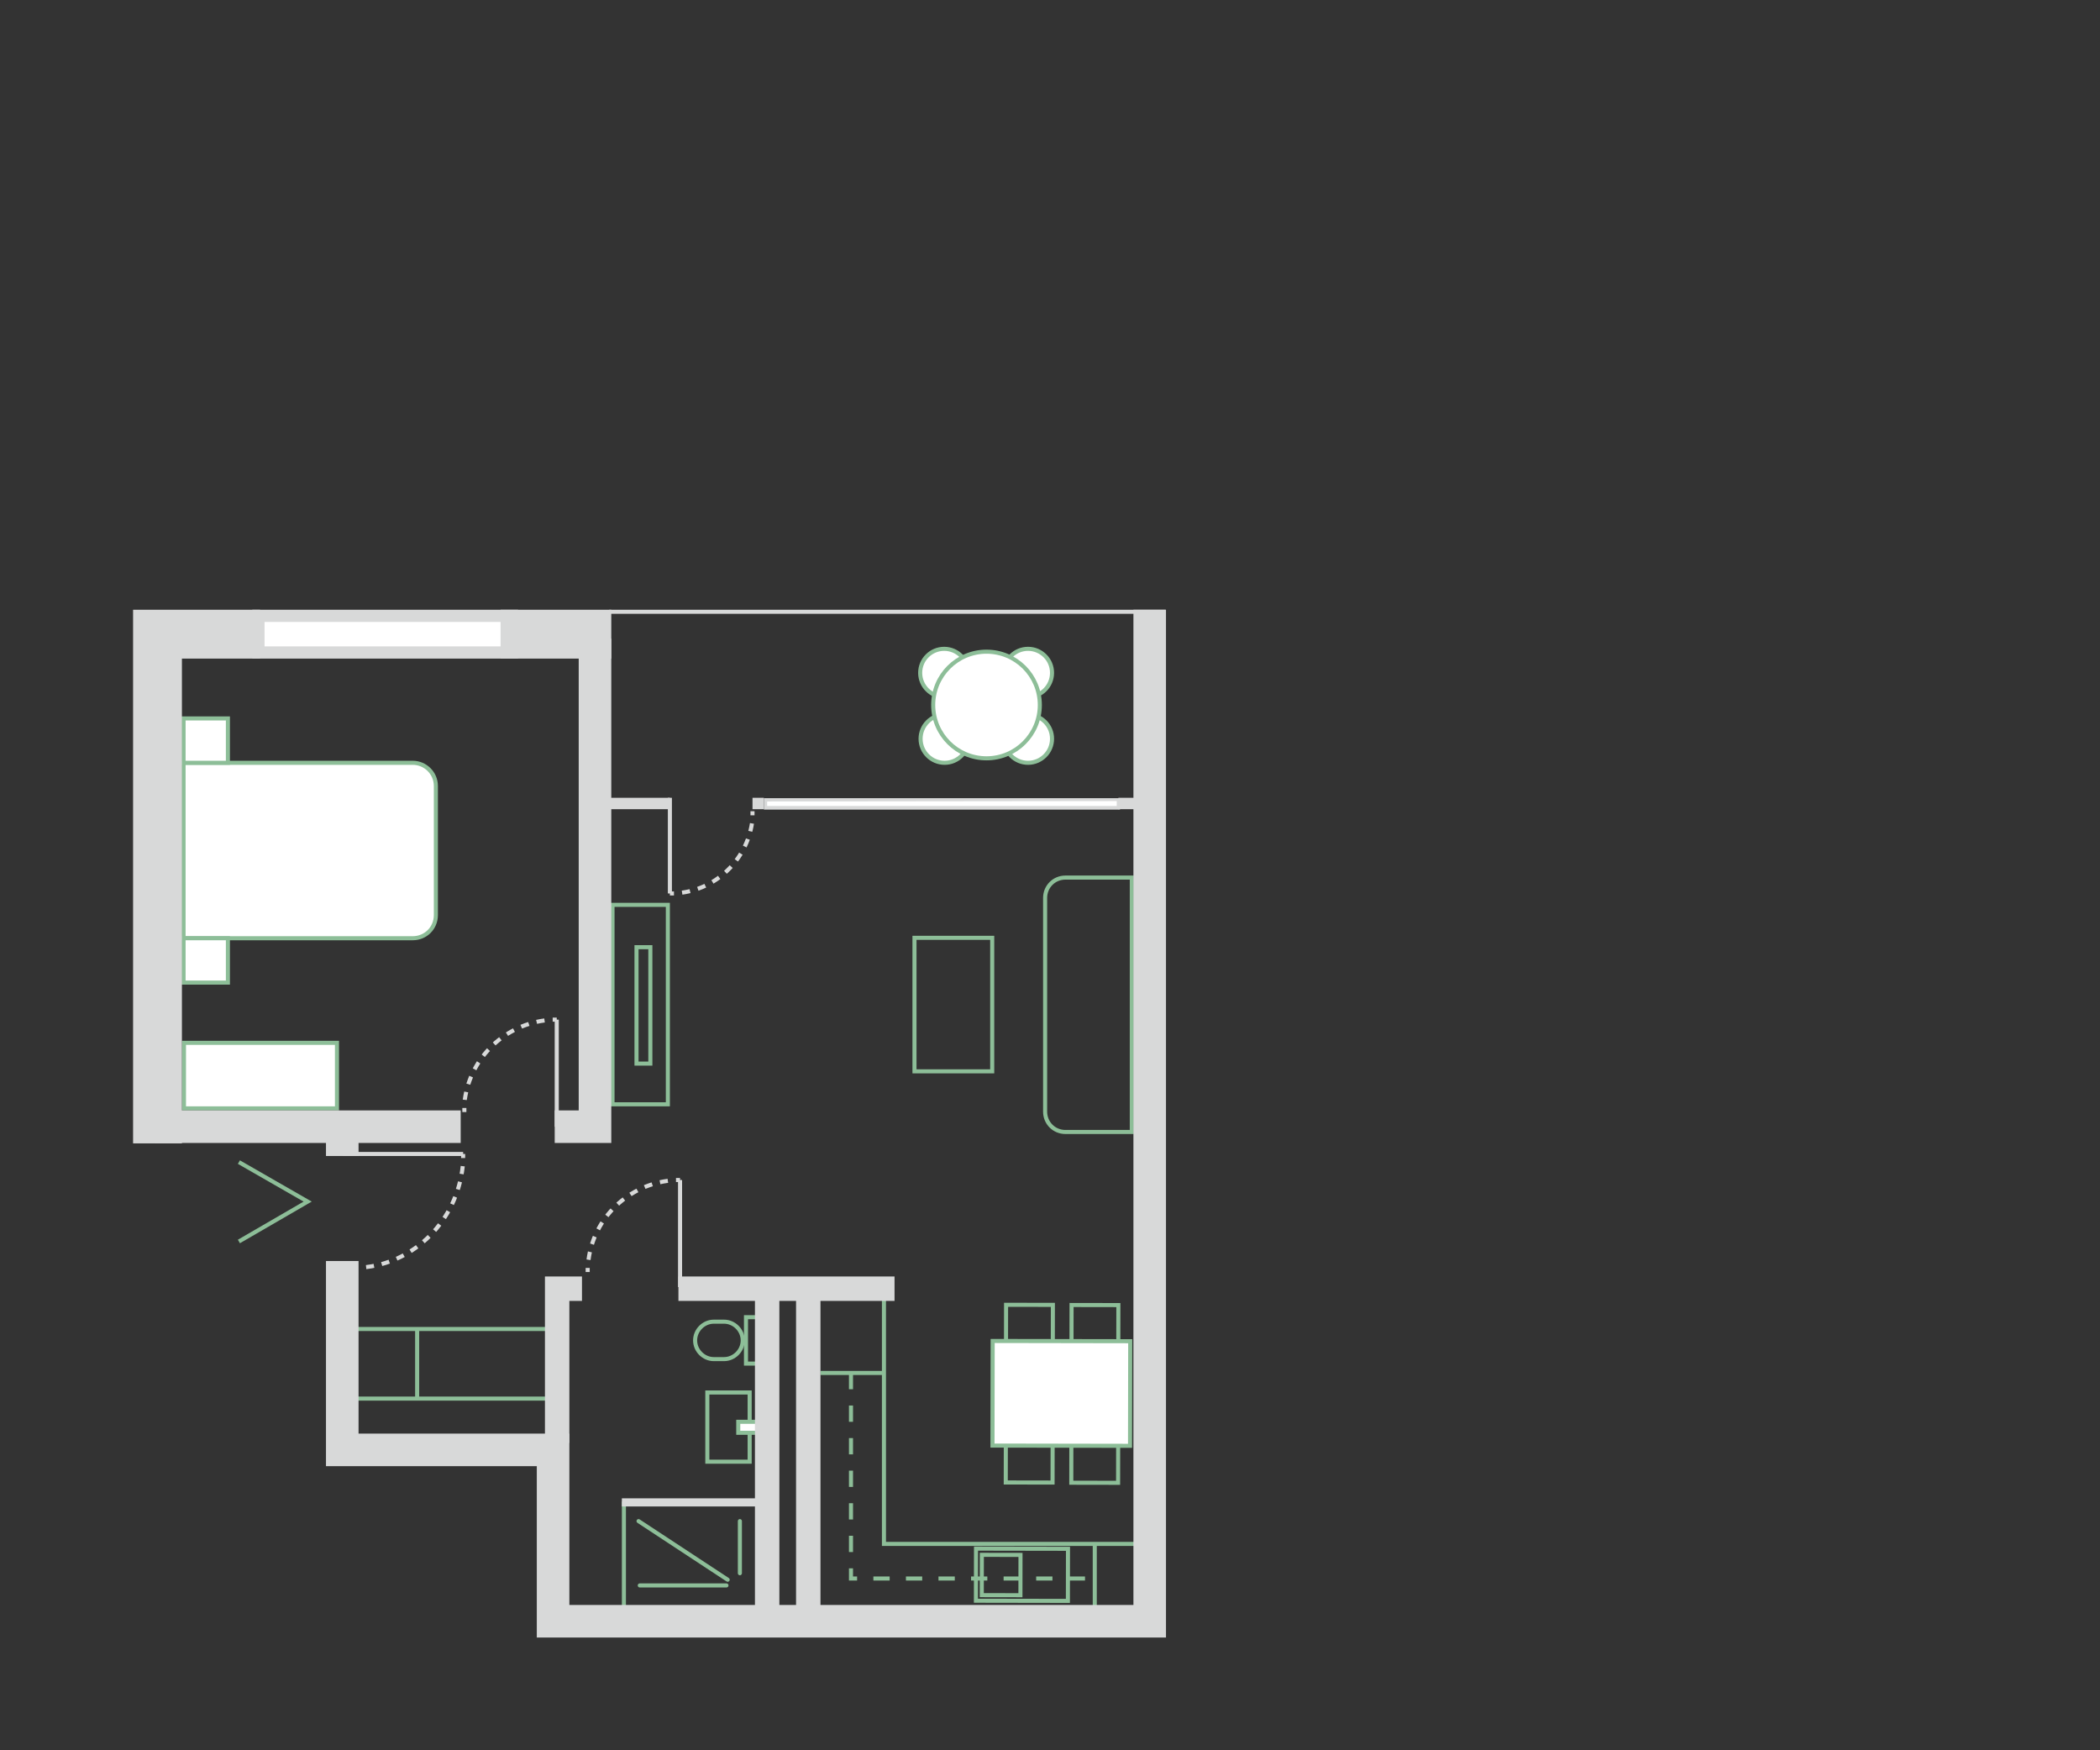<?xml version="1.0" encoding="UTF-8"?> <!-- Generator: Adobe Illustrator 25.0.1, SVG Export Plug-In . SVG Version: 6.00 Build 0) --> <svg xmlns="http://www.w3.org/2000/svg" xmlns:xlink="http://www.w3.org/1999/xlink" version="1.1" id="Calque_1" x="0px" y="0px" viewBox="0 0 516 430" style="enable-background:new 0 0 516 430;" xml:space="preserve"><rect x="0" y="0" width="516" height="430" fill="#333333" stroke="none"/> <style type="text/css"> .st0{fill:#FFFFFF;stroke:#8DBE98;stroke-miterlimit:10;} .st1{fill:none;stroke:#8DBE98;stroke-miterlimit:10;} .st2{fill:none;stroke:#8DBE98;stroke-miterlimit:10;stroke-dasharray:4,4;} .st3{fill:none;stroke:#8DBE98;stroke-linecap:round;stroke-miterlimit:10;} .st4{fill:#FFFFFF;} .st5{fill:#D8D9D9;} .st6{fill:none;stroke:#D8D9D9;stroke-width:2;stroke-miterlimit:10;} .st7{fill:none;stroke:#D8D9D9;stroke-miterlimit:10;} .st8{fill:none;stroke:#D8D9D9;stroke-miterlimit:10;stroke-dasharray:1.95,1.95;} .st9{fill:none;stroke:#D8D9D9;stroke-miterlimit:10;stroke-dasharray:1.97,1.97;} .st10{fill:none;stroke:#D8D9D9;stroke-miterlimit:10;stroke-dasharray:1.98,1.98;} .st11{fill:none;stroke:#D8D9D9;stroke-miterlimit:10;stroke-dasharray:1.99,1.99;} </style> <g id="amménagements"> <circle class="st0" cx="232" cy="165.3" r="5.9"></circle> <circle class="st0" cx="232.1" cy="181.5" r="5.9"></circle> <circle class="st0" cx="252.6" cy="165.3" r="5.9"></circle> <circle class="st0" cx="252.6" cy="181.5" r="5.9"></circle> <circle class="st0" cx="242.4" cy="173.2" r="13.1"></circle> </g> <g id="MURS"> <path class="st0" d="M101.4,230.5H45.1l0,0v-43.1l0,0h56.3c3.1,0,5.7,2.5,5.7,5.7v31.7C107.1,228,104.6,230.5,101.4,230.5z"></path> <rect x="45.1" y="230.5" class="st0" width="10.9" height="10.9"></rect> <rect x="45.1" y="176.5" class="st0" width="10.9" height="10.9"></rect> <rect x="45.2" y="256.2" class="st0" width="37.6" height="16.1"></rect> <rect x="224.7" y="230.4" class="st1" width="19.1" height="32.8"></rect> <path class="st1" d="M278.1,278.1h-16.3c-2.8,0-5-2.2-5-5v-52.5c0-2.8,2.2-5,5-5h16.3l0,0V278.1L278.1,278.1z"></path> <rect x="150.5" y="222.3" class="st1" width="13.6" height="49"></rect> <rect x="156.4" y="232.7" class="st1" width="3.4" height="28.6"></rect> <path class="st1" d="M217.2,316.2v63.1h65.3"></path> <rect x="244.8" y="375.6" transform="matrix(1.745302e-03 -1 1 1.745302e-03 -136.231 637.403)" class="st1" width="12.8" height="22.6"></rect> <rect x="241" y="382.2" transform="matrix(1.745302e-03 -1 1 1.745302e-03 -141.386 632.219)" class="st1" width="9.9" height="9.5"></rect> <line class="st1" x1="217.2" y1="337.3" x2="201.6" y2="337.3"></line> <line class="st1" x1="269" y1="379.3" x2="269" y2="395.1"></line> <polyline class="st2" points="209.1,337.3 209.1,387.8 269,387.8 "></polyline> <path class="st1" d="M177.9,333.9h-2.5c-2.5,0-4.6-2.1-4.6-4.6v0c0-2.5,2.1-4.6,4.6-4.6h2.5c2.5,0,4.6,2.1,4.6,4.6v0 C182.5,331.8,180.4,333.9,177.9,333.9z"></path> <rect x="183.3" y="323.6" class="st1" width="3.9" height="11.4"></rect> <rect x="173.8" y="342.1" class="st1" width="10.4" height="17"></rect> <rect x="181.4" y="349.3" class="st0" width="6.9" height="2.7"></rect> <line class="st3" x1="181.8" y1="373.7" x2="181.8" y2="386.5"></line> <line class="st3" x1="157.2" y1="389.5" x2="178.5" y2="389.5"></line> <line class="st3" x1="156.9" y1="373.7" x2="178.8" y2="388.1"></line> <rect x="261" y="322.8" transform="matrix(1.745302e-03 -1 1 1.745302e-03 -59.984 596.943)" class="st1" width="15.9" height="11.5"></rect> <rect x="244.9" y="322.8" transform="matrix(1.745302e-03 -1 1 1.745302e-03 -76.048 580.792)" class="st1" width="15.9" height="11.5"></rect> <rect x="261" y="350.6" transform="matrix(1.745302e-03 -1 1 1.745302e-03 -87.825 624.657)" class="st1" width="15.9" height="11.5"></rect> <rect x="244.9" y="350.6" transform="matrix(1.745302e-03 -1 1 1.745302e-03 -103.899 608.495)" class="st1" width="15.9" height="11.5"></rect> <rect x="247.9" y="325.4" transform="matrix(1.745302e-03 -1 1 1.745302e-03 -81.966 602.475)" class="st0" width="25.7" height="33.8"></rect> <line class="st1" x1="85.3" y1="326.5" x2="136.3" y2="326.5"></line> <line class="st1" x1="85.3" y1="343.6" x2="136.3" y2="343.6"></line> <line class="st1" x1="102.5" y1="326.5" x2="102.5" y2="343.6"></line> <line class="st3" x1="153.3" y1="369.1" x2="153.3" y2="395.3"></line> <polyline class="st1" points="58.7,305 75.6,295.2 58.7,285.5 "></polyline> <rect x="63.5" y="151.3" class="st4" width="62.3" height="9"></rect> <path class="st5" d="M124.3,152.8v6H65v-6H124.3 M127.3,149.8H62v12h65.3V149.8z"></path> <rect x="188.1" y="196.4" class="st4" width="86.7" height="1.9"></rect> <path class="st5" d="M274.4,196.8v1.2h-85.9v-1.1L274.4,196.8 M275.2,196.1h-87.5v2.8h87.5V196.1L275.2,196.1z"></path> <line class="st6" x1="152.8" y1="369.1" x2="187.8" y2="369.1"></line> <line class="st7" x1="84.3" y1="283.5" x2="113.8" y2="283.5"></line> <path class="st7" d="M113.8,283.5c0,0.3,0,0.7,0,1"></path> <path class="st8" d="M113.7,286.5c-1.4,13.3-11.8,23.9-24.8,24.9"></path> <path class="st7" d="M87.9,311.4c-0.3,0-0.7,0-1,0"></path> <line class="st7" x1="167.1" y1="316.2" x2="167.1" y2="289.9"></line> <path class="st7" d="M167.1,289.9h-1"></path> <path class="st9" d="M164.1,290.1c-10.5,1.4-18.7,9.9-19.6,20.4"></path> <path class="st7" d="M144.4,311.5c0,0.3,0,0.7,0,1"></path> <line class="st7" x1="136.8" y1="276.8" x2="136.8" y2="250.5"></line> <path class="st7" d="M136.8,250.5h-1"></path> <path class="st10" d="M133.8,250.7c-10.5,1.4-18.7,9.9-19.7,20.4"></path> <path class="st7" d="M114.1,272.2c0,0.3,0,0.7,0,1"></path> <line class="st7" x1="164.6" y1="196" x2="164.6" y2="219.5"></line> <path class="st7" d="M164.6,219.5c0.4,0,0.7,0,1,0"></path> <path class="st11" d="M167.6,219.3c9.2-1.3,16.3-8.8,17.3-18"></path> <path class="st7" d="M184.9,200.3c0-0.3,0-0.7,0-1"></path> <polygon class="st5" points="32.7,280.9 44.7,280.9 44.7,161.8 63.9,161.8 63.9,149.8 32.7,149.8 "></polygon> <rect x="123" y="149.8" class="st5" width="27.2" height="12"></rect> <polygon class="st5" points="136.3,280.8 150.2,280.8 150.2,156.9 142.2,156.9 142.2,272.8 136.3,272.8 "></polygon> <rect x="38.1" y="272.8" class="st5" width="75.1" height="8"></rect> <rect x="80.1" y="276.6" class="st5" width="8" height="7.4"></rect> <polygon class="st5" points="131.9,402.3 286.5,402.3 286.5,149.8 278.5,149.8 278.5,394.3 139.9,394.3 139.9,352.2 88.1,352.2 88.1,309.8 80.1,309.8 80.1,360.2 131.9,360.2 "></polygon> <rect x="166.7" y="313.6" class="st5" width="53.1" height="6"></rect> <rect x="185.5" y="316.6" class="st5" width="6" height="81.7"></rect> <rect x="195.6" y="316.6" class="st5" width="6" height="81.7"></rect> <polygon class="st5" points="133.9,354.5 139.9,354.5 139.9,319.6 143,319.6 143,313.6 133.9,313.6 "></polygon> <rect x="148.8" y="196" class="st5" width="15.8" height="2.8"></rect> <rect x="184.9" y="196" class="st5" width="2.8" height="2.8"></rect> <rect x="274.8" y="196" class="st5" width="5.6" height="2.8"></rect> <rect x="149.7" y="149.8" class="st5" width="136.7" height="1"></rect> </g> </svg> 